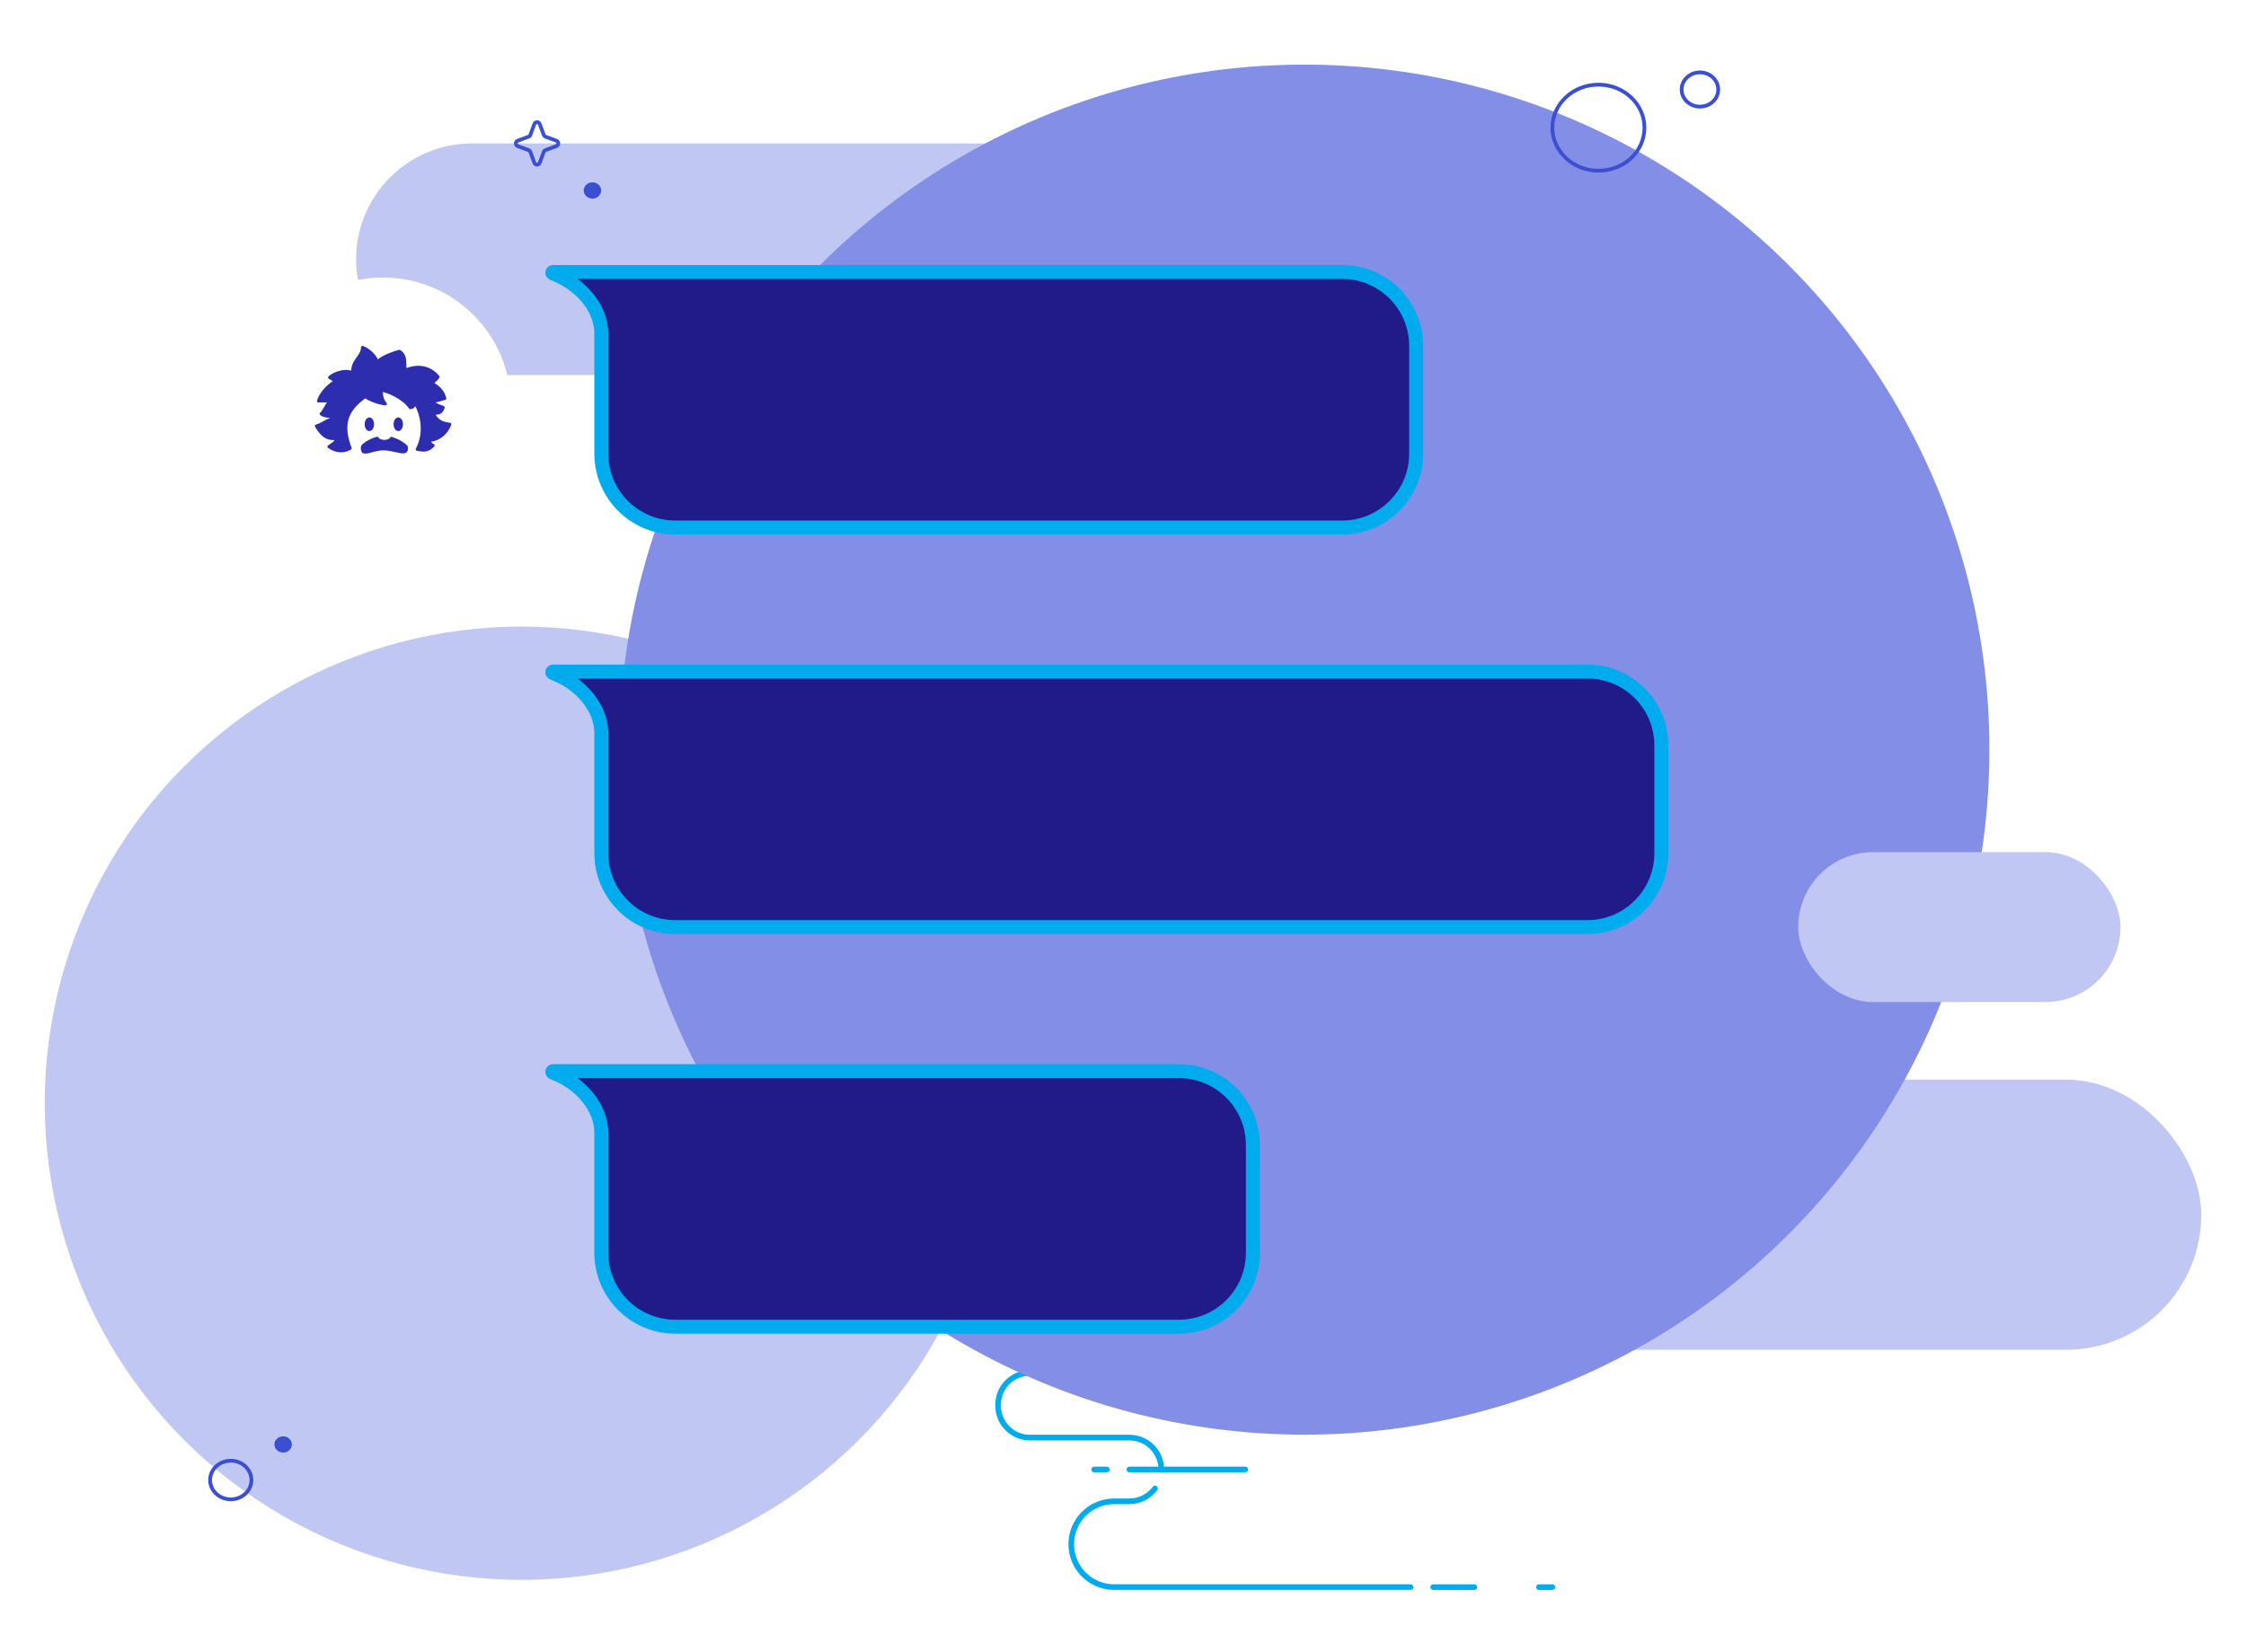 <?xml version="1.0" encoding="UTF-8"?>
<svg id="Layer_1" data-name="Layer 1" xmlns="http://www.w3.org/2000/svg" xmlns:xlink="http://www.w3.org/1999/xlink" viewBox="0 0 1000 735.47">
  <defs>
    <style>
      .cls-1 {
        stroke-linecap: round;
        stroke-linejoin: round;
        stroke-width: 2.51px;
      }

      .cls-1, .cls-2 {
        stroke: #00abee;
      }

      .cls-1, .cls-3 {
        fill: none;
      }

      .cls-2 {
        fill: #211a89;
        stroke-width: 6.22px;
      }

      .cls-2, .cls-3 {
        stroke-miterlimit: 10;
      }

      .cls-4 {
        fill: #3a4fd2;
      }

      .cls-4, .cls-5, .cls-6, .cls-7, .cls-8 {
        stroke-width: 0px;
      }

      .cls-5 {
        fill: #c0c7f2;
      }

      .cls-6 {
        fill: #838ee6;
      }

      .cls-7 {
        fill: #2d2db0;
      }

      .cls-3 {
        stroke: #3a4fd2;
        stroke-width: 1.67px;
      }

      .cls-8 {
        fill: #fff;
        filter: url(#drop-shadow-1);
      }
    </style>
    <filter id="drop-shadow-1" filterUnits="userSpaceOnUse">
      <feOffset dx="0" dy="2.48"/>
      <feGaussianBlur result="blur" stdDeviation="6.61"/>
      <feFlood flood-color="#000" flood-opacity=".25"/>
      <feComposite in2="blur" operator="in"/>
      <feComposite in="SourceGraphic"/>
    </filter>
  </defs>
  <g>
    <circle class="cls-5" cx="232.16" cy="491.24" r="212.24"/>
    <path class="cls-4" d="M129.94,643.17c0,2.02-1.73,3.62-3.88,3.62s-3.88-1.64-3.88-3.62,1.73-3.62,3.88-3.62,3.88,1.64,3.88,3.62Z"/>
    <path class="cls-3" d="M111.94,659.02c0,4.8-4.1,8.6-9.2,8.6s-9.2-3.9-9.2-8.6,4.1-8.6,9.2-8.6,9.2,3.9,9.2,8.6Z"/>
  </g>
  <g>
    <path class="cls-1" d="M514.24,662.79c-2.59,3.47-6.72,5.71-11.38,5.71h-6.8c-10.55,0-19.1,8.55-19.1,19.1h0c0,10.55,8.55,19.1,19.1,19.1h131.96"/>
    <path class="cls-1" d="M584.06,611.32h-125.49c-7.83,0-14.18,6.35-14.18,14.18v.44c0,7.83,6.35,14.18,14.18,14.18h44.29c7.83,0,14.18,6.35,14.18,14.18h0"/>
    <line class="cls-1" x1="638.11" y1="706.71" x2="656.42" y2="706.71"/>
    <line class="cls-1" x1="685.2" y1="706.71" x2="691.17" y2="706.71"/>
    <line class="cls-1" x1="554.42" y1="654.32" x2="502.85" y2="654.32"/>
    <line class="cls-1" x1="492.8" y1="654.32" x2="487.16" y2="654.32"/>
  </g>
  <rect class="cls-5" x="591.92" y="480.74" width="388.16" height="120.28" rx="60.14" ry="60.14"/>
  <g>
    <path class="cls-5" d="M210.11,63.86h370.63v103.13H210.11c-28.46,0-51.56-23.11-51.56-51.56h0c0-28.46,23.11-51.56,51.56-51.56Z"/>
    <path class="cls-3" d="M240.31,55.23l1.8,4.88c.13.35.4.63.75.75l4.88,1.8c1.11.41,1.11,1.98,0,2.39l-4.88,1.8c-.35.13-.63.4-.75.75l-1.8,4.88c-.41,1.11-1.98,1.11-2.39,0l-1.8-4.88c-.13-.35-.4-.63-.75-.75l-4.88-1.8c-1.11-.41-1.11-1.98,0-2.39l4.88-1.8c.35-.13.63-.4.75-.75l1.8-4.88c.41-1.11,1.98-1.11,2.39,0Z"/>
    <path class="cls-4" d="M267.65,84.81c0,2.02-1.73,3.62-3.88,3.62s-3.88-1.64-3.88-3.62,1.73-3.62,3.88-3.62,3.88,1.64,3.88,3.62Z"/>
  </g>
  <g>
    <circle class="cls-6" cx="580.73" cy="333.8" r="305.03"/>
    <path class="cls-3" d="M732.17,56.85c0,10.69-9.14,19.16-20.5,19.16s-20.5-8.69-20.5-19.16,9.14-19.16,20.5-19.16,20.5,8.69,20.5,19.16Z"/>
    <path class="cls-3" d="M765.02,39.86c0,4.25-3.63,7.62-8.15,7.62s-8.15-3.45-8.15-7.62,3.63-7.62,8.15-7.62,8.15,3.45,8.15,7.62Z"/>
  </g>
  <rect class="cls-5" x="800.63" y="379.43" width="143.48" height="66.76" rx="33.38" ry="33.38"/>
  <g>
    <path class="cls-2" d="M597.58,121.09c18.19,0,32.94,14.75,32.94,32.94v47.92c0,18.19-14.75,32.94-32.94,32.94h-296.91c-18.19,0-32.94-14.75-32.94-32.94v-53.52c0-11.21-9.25-22.14-21.61-26.7-.34-.13-.25-.63.12-.63h351.33Z"/>
    <path class="cls-2" d="M706.75,299.02c18.19,0,32.94,14.75,32.94,32.94v47.92c0,18.19-14.75,32.94-32.94,32.94h-406.08c-18.19,0-32.94-14.75-32.94-32.94v-53.52c0-11.21-9.25-22.14-21.61-26.7-.34-.13-.25-.63.12-.63h460.5Z"/>
    <path class="cls-2" d="M524.89,476.95c18.19,0,32.94,14.75,32.94,32.94v47.92c0,18.19-14.75,32.94-32.94,32.94h-224.22c-18.19,0-32.94-14.75-32.94-32.94v-53.52c0-11.21-9.25-22.14-21.61-26.7-.34-.13-.25-.63.12-.63h278.64Z"/>
  </g>
  <g>
    <circle class="cls-8" cx="170.57" cy="177.99" r="56.9"/>
    <path class="cls-7" d="M164.46,191.95c1.15,0,2.1-1.36,2.1-3.04s-.94-3.04-2.1-3.04-2.1,1.36-2.1,3.04.94,3.04,2.1,3.04ZM177.33,191.95c1.15,0,2.1-1.36,2.1-3.04s-.94-3.04-2.1-3.04-2.1,1.36-2.1,3.04.94,3.04,2.1,3.04ZM180.96,198.05c-1.01-.89-3.5-2.76-6.87-3.57-.54.84-1.66,1.41-2.95,1.41s-2.48-.61-3-1.48c-2.06.44-4.27,1.43-6.55,3.2-.57.44-.95,1.14-.94,1.89,0,4.95,5.13.95,10.25,1.03,5.24.09,10.74,3.53,10.74-.95.04-.6-.24-1.15-.67-1.53h-.01ZM167.93,194.87c-2.08.49-4.13,1.53-6.09,3.07-.48.38-.77.96-.77,1.55,0,.91.18,1.51.54,1.79.7.54,2.23.14,4-.32,1.61-.42,3.41-.9,5.27-.86,1.77.03,3.57.43,5.16.79,2.06.47,3.84.86,4.62.24.34-.28.51-.79.51-1.55.03-.46-.18-.9-.52-1.2-.87-.76-3.22-2.57-6.4-3.41-.68.84-1.86,1.36-3.13,1.36s-2.52-.54-3.19-1.43h0ZM156.01,199.62c-4.23,2.47-8.11.37-9.58-.71,2.47-1.7,3.32-2.29,3.43-3.57-3.36.13-5.81-.16-9.06-5.66,3.37-1,2.62-1.75,8.15-3.53-.15-.96-4.46-.33-5.98-1.87,1.32-.96,2.74-5.08,4.23-5.75-1.81.03-3.62.04-5.43.06,1.05-3.62,4.28-6.82,7.49-8.8-.49-.65-1.89-1.23-2.55-1.71,2.31-2.19,7.94-3.74,10.3-1.95-.37-5.76,4.42-7.32,4.38-11.48,2.46.75,6.06,4.02,6.6,6.52,1.6-1.99,6.69-3.98,9.82-4.76,1.15.56,1.9,1.74,2.23,2.96s.3,4.14.29,5.42c8.3-3.37,13.09.82,14.76,3.03-.47.86-1.98,2.22-2.8,2.8,3.14,1.75,4.98,3.64,5.84,6.79-2.03.6-3.31.81-5.36,1.61.95,1.2,3.09,1.77,4.61,2.39-.96,3.17-2.95,2.42-4.43,2.71,2.17,4.18,5.07,4.35,7.39,4.78-1.38,3.97-5.22,7.26-9.45,7.17.25.75,1.27,2.18,2.04,2.28-2.33,2.51-4.31,2.33-7.2,1.74,4.73-8.83.91-18.2-.85-20.64-.28,1-.72,1.94-2.22,2.1-2.25-3.7-8.45-6.89-12.67-7.83-.35,2.15.28,4.45,1.7,6.11-2.25-.03-7.35-1.79-9.03-3.29-6.12,4.66-11.68,10.13-6.65,23.07h0v.03h0ZM151.88,201.42c-2.81,0-5.02-1.41-5.83-2-.16-.13-.27-.32-.27-.53,0-.2.1-.41.28-.52,1.75-1.2,2.57-1.79,2.93-2.38-3.08,0-5.65-.73-8.74-5.99-.1-.16-.11-.38-.04-.56.08-.19.23-.33.42-.38,1.44-.43,2.06-.8,2.86-1.25.76-.44,1.67-.98,3.53-1.67-.1,0-.19-.03-.28-.04-1.44-.16-3.24-.38-4.22-1.38-.13-.14-.2-.32-.18-.51.01-.19.11-.35.25-.47.48-.35,1.09-1.42,1.67-2.44.44-.77.86-1.52,1.32-2.13l-3.81.05c-.19,0-.39-.09-.52-.25-.13-.16-.16-.37-.1-.57.91-3.12,3.52-6.32,7.04-8.7-.28-.19-.61-.37-.9-.53-.35-.2-.7-.39-.96-.58-.15-.11-.25-.29-.27-.48,0-.19.06-.38.2-.51,2.09-1.99,7.09-3.65,10.08-2.55.13-2.75,1.41-4.54,2.55-6.13,1-1.41,1.86-2.61,1.85-4.27,0-.2.09-.39.25-.52.16-.13.38-.15.57-.1,2.33.72,5.52,3.42,6.69,5.97,2.24-1.9,6.75-3.55,9.39-4.21.14-.04.3-.03.43.04,1.22.58,2.15,1.81,2.57,3.38.27,1,.33,2.94.32,4.65,8.68-3.08,13.36,1.93,14.62,3.57.15.2.18.47.05.7-.42.76-1.43,1.75-2.23,2.42,2.96,1.81,4.54,3.81,5.32,6.7.09.34-.1.68-.44.79-.66.19-1.23.34-1.77.49-.86.23-1.63.43-2.53.73.72.48,1.71.85,2.61,1.18.35.13.7.25,1.01.38.3.13.47.47.37.79-.89,2.9-2.69,3-4,3.07,1.75,2.79,3.84,3.14,5.88,3.5.19.04.39.06.58.1.19.04.34.15.44.3.09.16.11.35.05.53-1.44,4.12-5.12,7.14-9.02,7.55.37.53.84,1.01,1.1,1.05.24.04.43.2.52.42.08.23.03.48-.14.65-2.56,2.75-4.84,2.53-7.79,1.93-.2-.04-.37-.18-.46-.35s-.08-.39,0-.57c4.16-7.77,1.44-15.8-.19-18.91-.41.66-1.08,1.2-2.24,1.33-.24.03-.48-.09-.62-.3-1.99-3.26-7.39-6.26-11.57-7.37-.1,1.76.48,3.55,1.62,4.89.16.19.2.46.09.68-.1.23-.33.37-.58.37h0c-2.17-.03-6.9-1.58-9.03-3.12-5.97,4.61-10.77,9.88-6.06,22.02.11.29,0,.63-.28.79-1.57.91-3.08,1.24-4.45,1.24h0l.03.05h.01ZM147.59,198.9c1.49.87,4.41,2.05,7.63.43-4.79-12.86.86-18.56,7.07-23.28.24-.19.58-.18.81.03,1.3,1.17,4.89,2.51,7.26,2.96-.92-1.62-1.29-3.56-.99-5.4.03-.18.13-.33.27-.43.14-.1.33-.14.49-.1,2.25.49,4.9,1.57,7.26,2.95,1.79,1.04,4.16,2.71,5.59,4.8.76-.2,1.05-.72,1.29-1.57.06-.24.27-.42.51-.46.24-.04.48.05.63.25,2.15,2.98,5.32,12.12,1.29,20.55,2.17.38,3.59.3,5.17-1.11-.79-.63-1.41-1.72-1.58-2.23-.06-.2-.04-.42.09-.6.13-.16.32-.27.53-.27,3.5.06,6.99-2.42,8.55-6.03-2.25-.39-5-.96-7.08-4.98-.09-.18-.1-.39,0-.57.09-.18.25-.32.46-.35.35-.08.73-.09,1.09-.1,1.11-.05,2.03-.09,2.66-1.6-.14-.05-.27-.1-.41-.15-1.42-.52-3.04-1.11-3.9-2.22-.13-.16-.16-.37-.11-.57s.19-.35.38-.43c1.43-.56,2.51-.85,3.66-1.15.37-.1.73-.19,1.13-.3-.82-2.47-2.37-4.13-5.35-5.79-.19-.1-.32-.3-.33-.52s.09-.43.27-.56c.71-.52,1.84-1.52,2.38-2.24-1.49-1.77-5.89-5.66-13.73-2.47-.2.08-.43.06-.61-.06s-.28-.33-.28-.54c.05-2.52-.04-4.43-.27-5.23-.3-1.11-.91-2-1.7-2.46-3.48.91-7.93,2.85-9.23,4.48-.15.19-.41.28-.65.23-.24-.06-.43-.24-.48-.49-.38-1.72-2.96-4.62-5.4-5.75-.24,1.62-1.15,2.89-2.03,4.12-1.22,1.71-2.48,3.47-2.29,6.41.01.25-.11.49-.34.61-.22.11-.49.1-.7-.05-1.81-1.38-6.35-.41-8.8,1.36.04.03.08.04.1.06.71.39,1.44.81,1.84,1.34.11.14.15.33.11.51s-.14.33-.29.43c-3.29,2.04-5.83,4.83-6.92,7.6l4.52-.06c.32,0,.57.2.63.51.06.29-.09.6-.37.72-.62.28-1.43,1.7-2.08,2.84-.48.85-.95,1.66-1.42,2.24.77.38,1.95.52,2.93.63,1.42.16,2.55.3,2.69,1.22.05.32-.14.61-.43.71-2.96.96-4.05,1.6-5.02,2.17-.68.39-1.28.75-2.36,1.13,2.84,4.5,4.97,4.78,8.07,4.65.19,0,.37.06.48.2.13.14.19.32.18.49-.13,1.41-.96,2.13-2.93,3.5h.05Z"/>
  </g>
</svg>